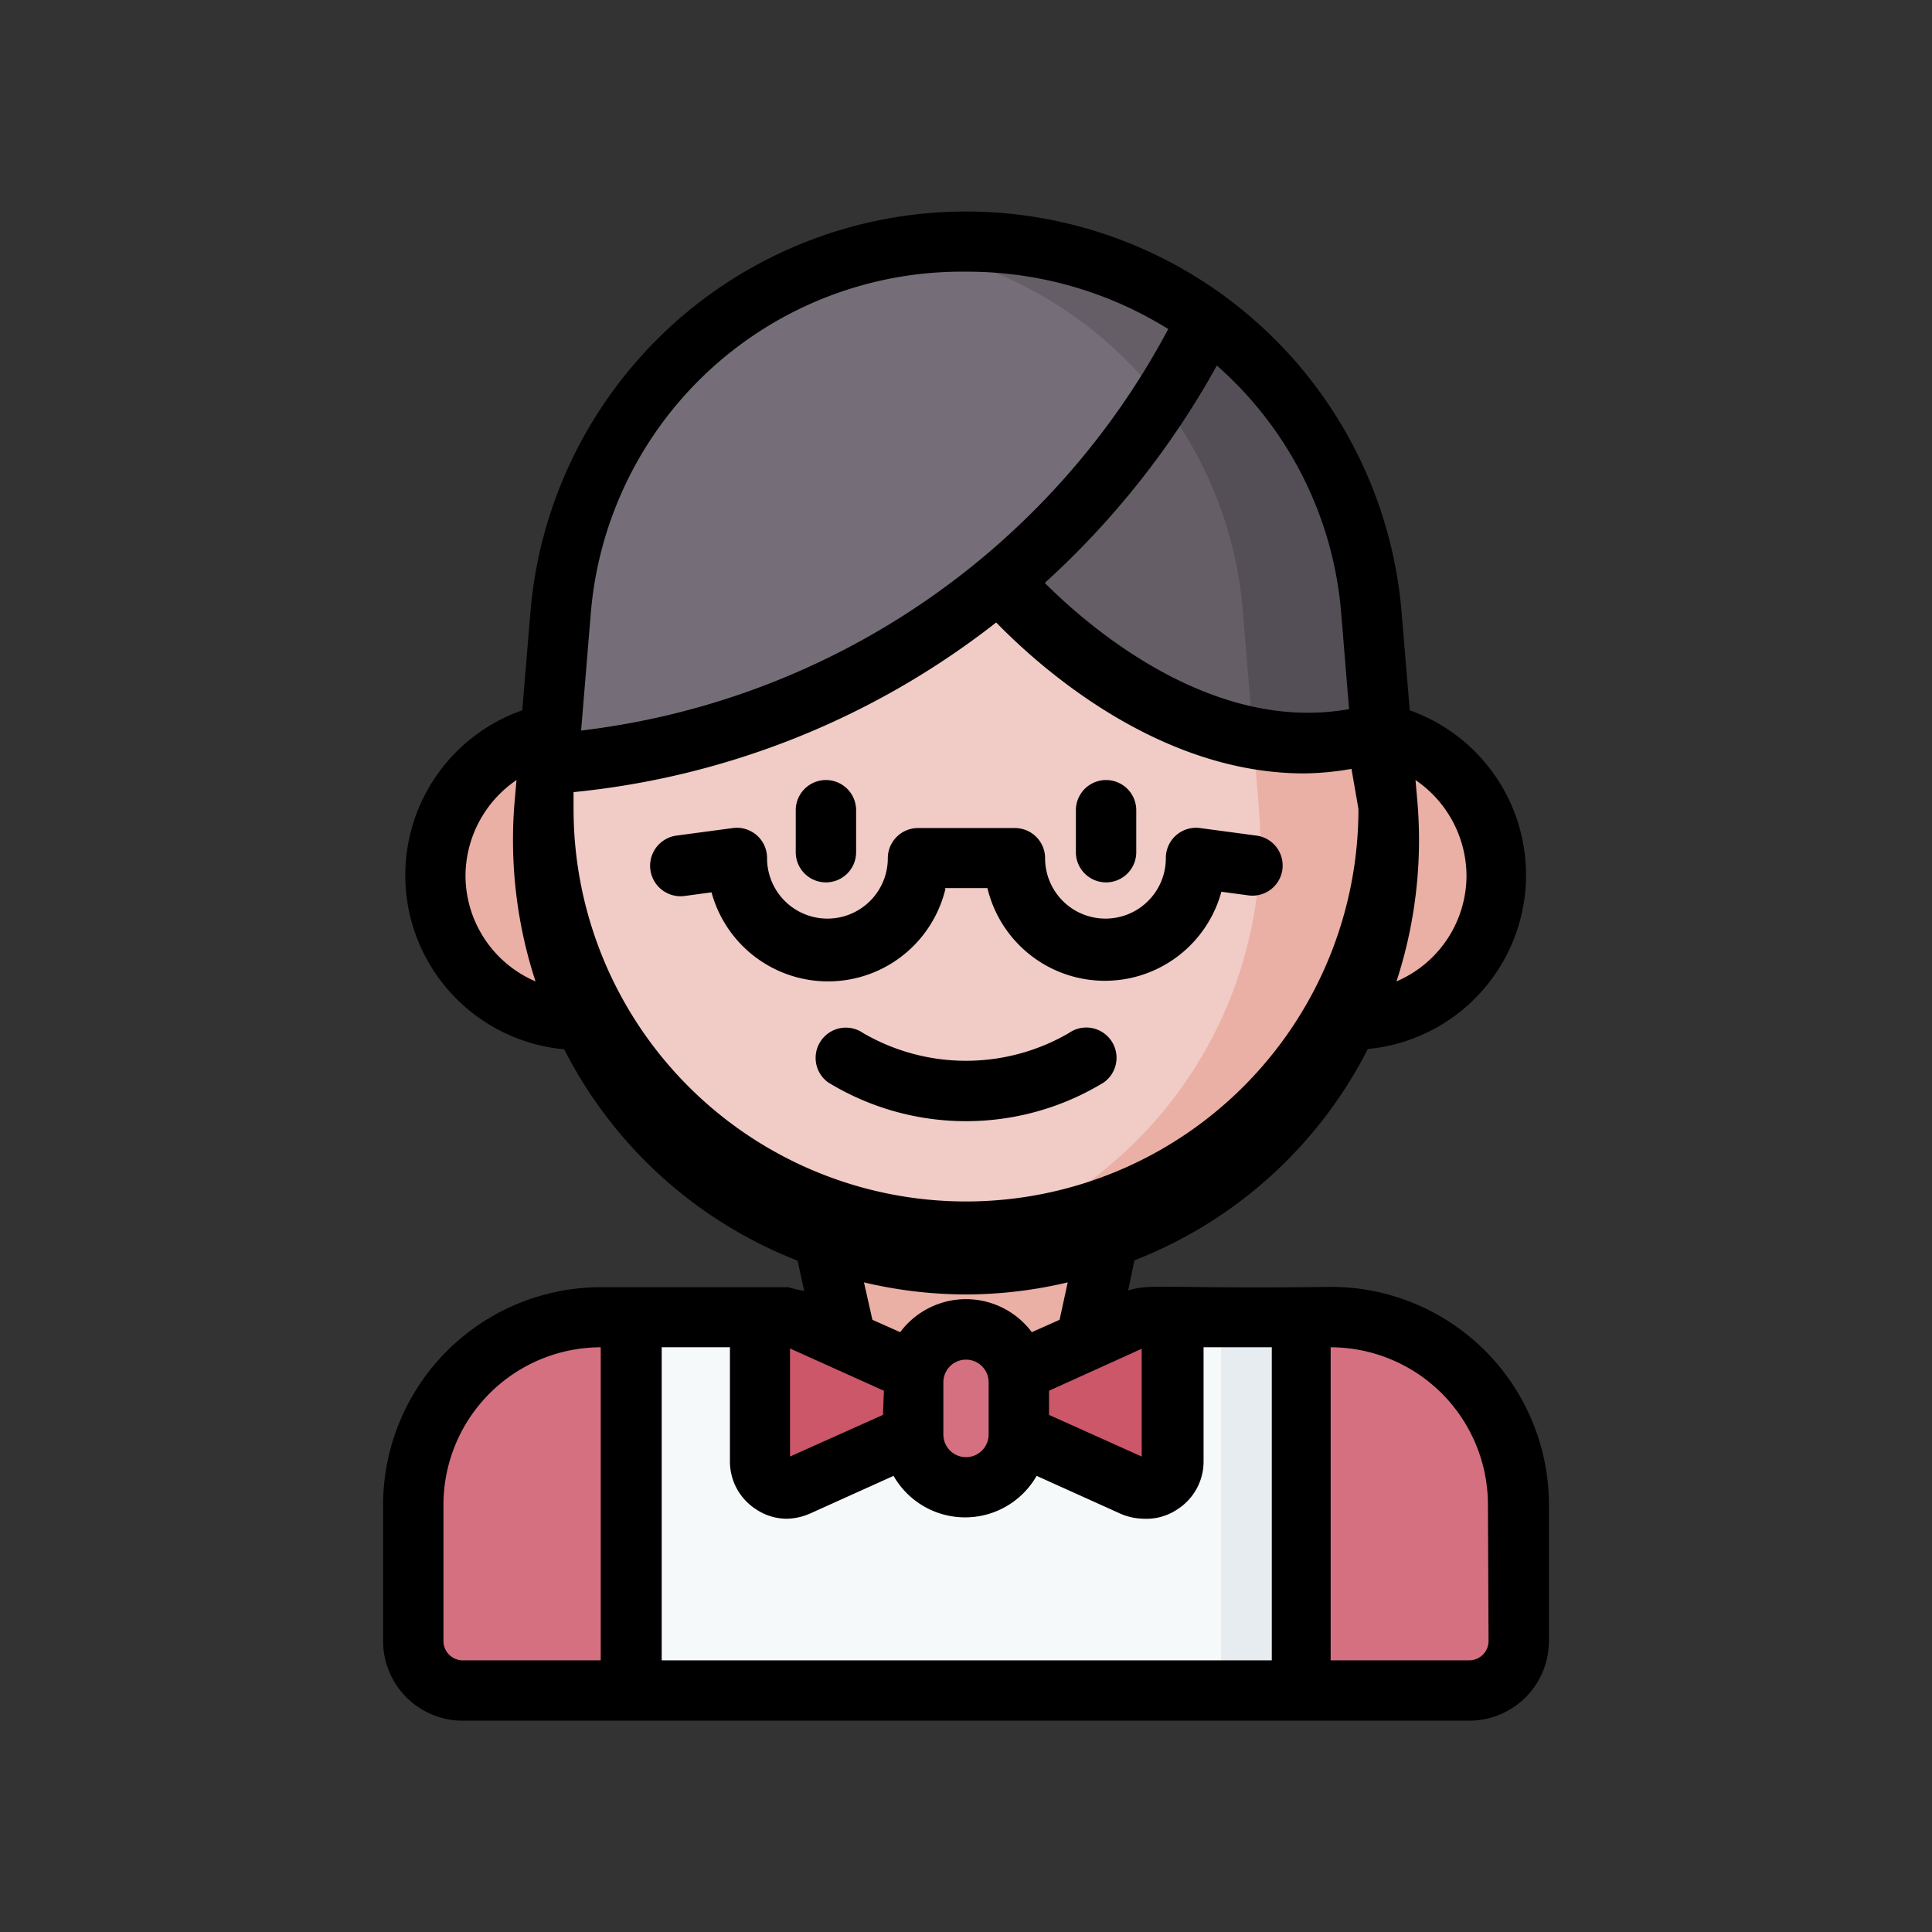 <?xml version="1.0" ?>
<svg width="800px" height="800px" viewBox="0 0 64 64" xmlns="http://www.w3.org/2000/svg">
<rect x="0" y="0" width="64" height="64" fill="#333333" stroke="none"/>
<defs>
<style>.cls-1{fill:#d57080;}.cls-2{fill:#f6f9f9;}.cls-3{fill:#e7ecf1;}.cls-4,.cls-5{fill:#eaafa5;}.cls-4{fill-opacity:1;}.cls-6{fill:#f1cbc6;}.cls-7{fill:#665e66;}.cls-8{fill:#544f57;}.cls-9{fill:#756e78;}.cls-10{fill:#cb5769;}</style>
</defs>
<g data-name="Winter Avatar" id="Winter_Avatar-14">
<path class="cls-1" d="M43.08,43.63l-1.75,6.19L43.08,56h5.6a1.63,1.63,0,0,0,1.63-1.64V49.85a6.2,6.2,0,0,0-6.21-6.22Z" id="path57216"/>
<path class="cls-1" d="M19.9,43.63a6.2,6.2,0,0,0-6.21,6.22v4.51A1.63,1.63,0,0,0,15.32,56h5.6l1.75-6.18-1.75-6.19Z" id="path57218"/>
<path class="cls-2" d="M20.92,43.63V56H43.08V43.63H20.92Z" id="path57220"/>
<path class="cls-3" d="M40.45,43.63V56h2.63V43.63Z" id="path57222"/>
<path class="cls-4" d="M44.76,33.82a4.82,4.82,0,0,0,1-9.53H18.24a4.82,4.82,0,0,0,1,9.53Z" id="path57224"/>
<path class="cls-5" d="M26.81,38.94,28,44.29c.33,2.19,1.78,4,4,4s3.66-1.8,4-4c.34-1.5.67-3,1-4.5Z" id="path57226"/>
<path class="cls-6" d="M32,8A13.39,13.39,0,0,1,45.43,20.25L46,26.72a14,14,0,1,1-27.92,0l.53-6.47A13.39,13.39,0,0,1,32,8Z" id="path57228"/>
<path class="cls-5" d="M40.58,17.29a13.06,13.06,0,0,1,.59,3l.33,4,.2,2.44a14,14,0,0,1-11.83,15,15,15,0,0,0,2.13.16A14,14,0,0,0,46,26.72l-.2-2.44Z" id="path57230"/>
<path class="cls-7" d="M40,10.57a13.28,13.28,0,0,1,5.46,9.68l.33,4c-6.72,2-12.55-5-12.55-5l-.7-4.41Z" id="path57232"/>
<path class="cls-8" d="M32,8a13.7,13.7,0,0,0-2.13.17,13.45,13.45,0,0,1,5.84,2.4,13.25,13.25,0,0,1,5.46,9.68l.33,4,0,.18a8.91,8.91,0,0,0,4.24-.18l-.34-4A13.37,13.37,0,0,0,32,8Z" id="path57234"/>
<path class="cls-9" d="M40,10.57a13.53,13.53,0,0,0-21.4,9.68l-.42,5.1A26.23,26.23,0,0,0,40,10.57Z" id="path57236"/>
<path class="cls-7" d="M32,8a13.48,13.48,0,0,0-2.12.17,13.41,13.41,0,0,1,8.6,5.1A19.41,19.41,0,0,0,40,10.57,13.52,13.52,0,0,0,32,8Z" id="path57238"/>
<path class="cls-10" d="M33.75,47.52l3.8,1.71a.9.9,0,0,0,1.27-.82V44.53a.9.9,0,0,0-.93-.9,1.05,1.05,0,0,0-.34.08l-3.8,1.71h-3.5l-3.8-1.71a1.05,1.05,0,0,0-.34-.08.9.9,0,0,0-.93.9v3.88a.9.9,0,0,0,1.27.82l3.8-1.71Z" id="path57240"/>
<path class="cls-1" d="M32,44a1.75,1.75,0,0,1,1.75,1.75v1.73a1.75,1.75,0,1,1-3.5,0V45.79A1.75,1.75,0,0,1,32,44Z" id="path57242"/>
<path d="M31.29,29.42h1.42a4,4,0,0,0,7.75.12l.89.12a1,1,0,0,0,1.13-.85,1,1,0,0,0-.86-1.13l-1.87-.25a1,1,0,0,0-1.13,1,2,2,0,1,1-4,0,1,1,0,0,0-1-1H30.41a1,1,0,0,0-1,1,2,2,0,1,1-4,0,1,1,0,0,0-1.13-1l-1.87.25a1,1,0,1,0,.27,2l.89-.12a4,4,0,0,0,7.75-.12Z"/>
<path d="M44.1,42.63c-5.45.07-6-.12-6.73.12l.21-1a14.63,14.63,0,0,0,7.73-7A5.79,5.79,0,0,0,46.7,23.53l-.28-3.36a14.48,14.48,0,0,0-28.84,0l-.28,3.36a5.79,5.79,0,0,0,1.39,11.23,14.63,14.63,0,0,0,7.73,7l.22,1c-.12,0-.61-.14-.51-.12H19.9a7.22,7.22,0,0,0-7.21,7.22v4.51A2.64,2.64,0,0,0,15.32,57H48.68a2.64,2.64,0,0,0,2.63-2.64V49.85A7.22,7.22,0,0,0,44.1,42.63ZM29.25,46.87l-3.08,1.38,0-3.58,3.11,1.4ZM25.05,50a1.83,1.83,0,0,0,1,.31,2,2,0,0,0,.78-.17l2.77-1.25a2.73,2.73,0,0,0,4.74,0l2.77,1.25a2,2,0,0,0,.78.17A1.83,1.83,0,0,0,39,50a1.88,1.88,0,0,0,.87-1.59V44.63h2.26V55H21.92V44.63h2.26v3.78A1.88,1.88,0,0,0,25.05,50Zm7.7-2.48a.75.75,0,1,1-1.5,0V45.79a.75.75,0,1,1,1.5,0Zm5.07-2.84v3.57l-3.07-1.38v-.8ZM48.58,29a3.82,3.82,0,0,1-2.32,3.51,15.08,15.08,0,0,0,.7-5.87l-.07-.8A3.86,3.86,0,0,1,48.58,29Zm-4.15-8.67.26,3.16c-4.5.81-8.56-2.66-10.08-4.18a28.14,28.14,0,0,0,5.7-7.2A12.22,12.22,0,0,1,44.43,20.33ZM32,9a12.59,12.59,0,0,1,6.7,1.9A25.42,25.42,0,0,1,19.25,24.2l.32-3.87A12.33,12.33,0,0,1,32,9ZM15.42,29a3.86,3.86,0,0,1,1.69-3.16l-.07.8a15.08,15.08,0,0,0,.7,5.87A3.82,3.82,0,0,1,15.42,29ZM19,26.8l0-.56a27,27,0,0,0,14-5.62c1.48,1.52,5.4,5,10.2,5a9.47,9.47,0,0,0,1.57-.15L45,26.8A13,13,0,1,1,19,26.8ZM32,42.88a14.65,14.65,0,0,0,3.37-.4l-.27,1.24-.92.41a2.72,2.72,0,0,0-4.36,0l-.92-.41-.28-1.24A14.67,14.67,0,0,0,32,42.88ZM14.69,54.36V49.85a5.22,5.22,0,0,1,5.21-5.22h0V55h-4.6A.64.64,0,0,1,14.69,54.36Zm34.62,0a.64.64,0,0,1-.63.64h-4.6V44.63h0a5.22,5.22,0,0,1,5.21,5.22Z"/>
<path d="M27.36,29.23a1,1,0,0,0,1-1V26.84a1,1,0,0,0-2,0v1.39A1,1,0,0,0,27.36,29.23Z"/>
<path d="M36.64,29.23a1,1,0,0,0,1-1V26.84a1,1,0,0,0-2,0v1.39A1,1,0,0,0,36.64,29.23Z"/>
<path d="M36.56,35.86a1,1,0,0,0-1.15-1.64,6.78,6.78,0,0,1-6.82,0,1,1,0,0,0-1.39.25,1,1,0,0,0,.24,1.39,8.76,8.76,0,0,0,9.12,0Z"/>
</g>
</svg>